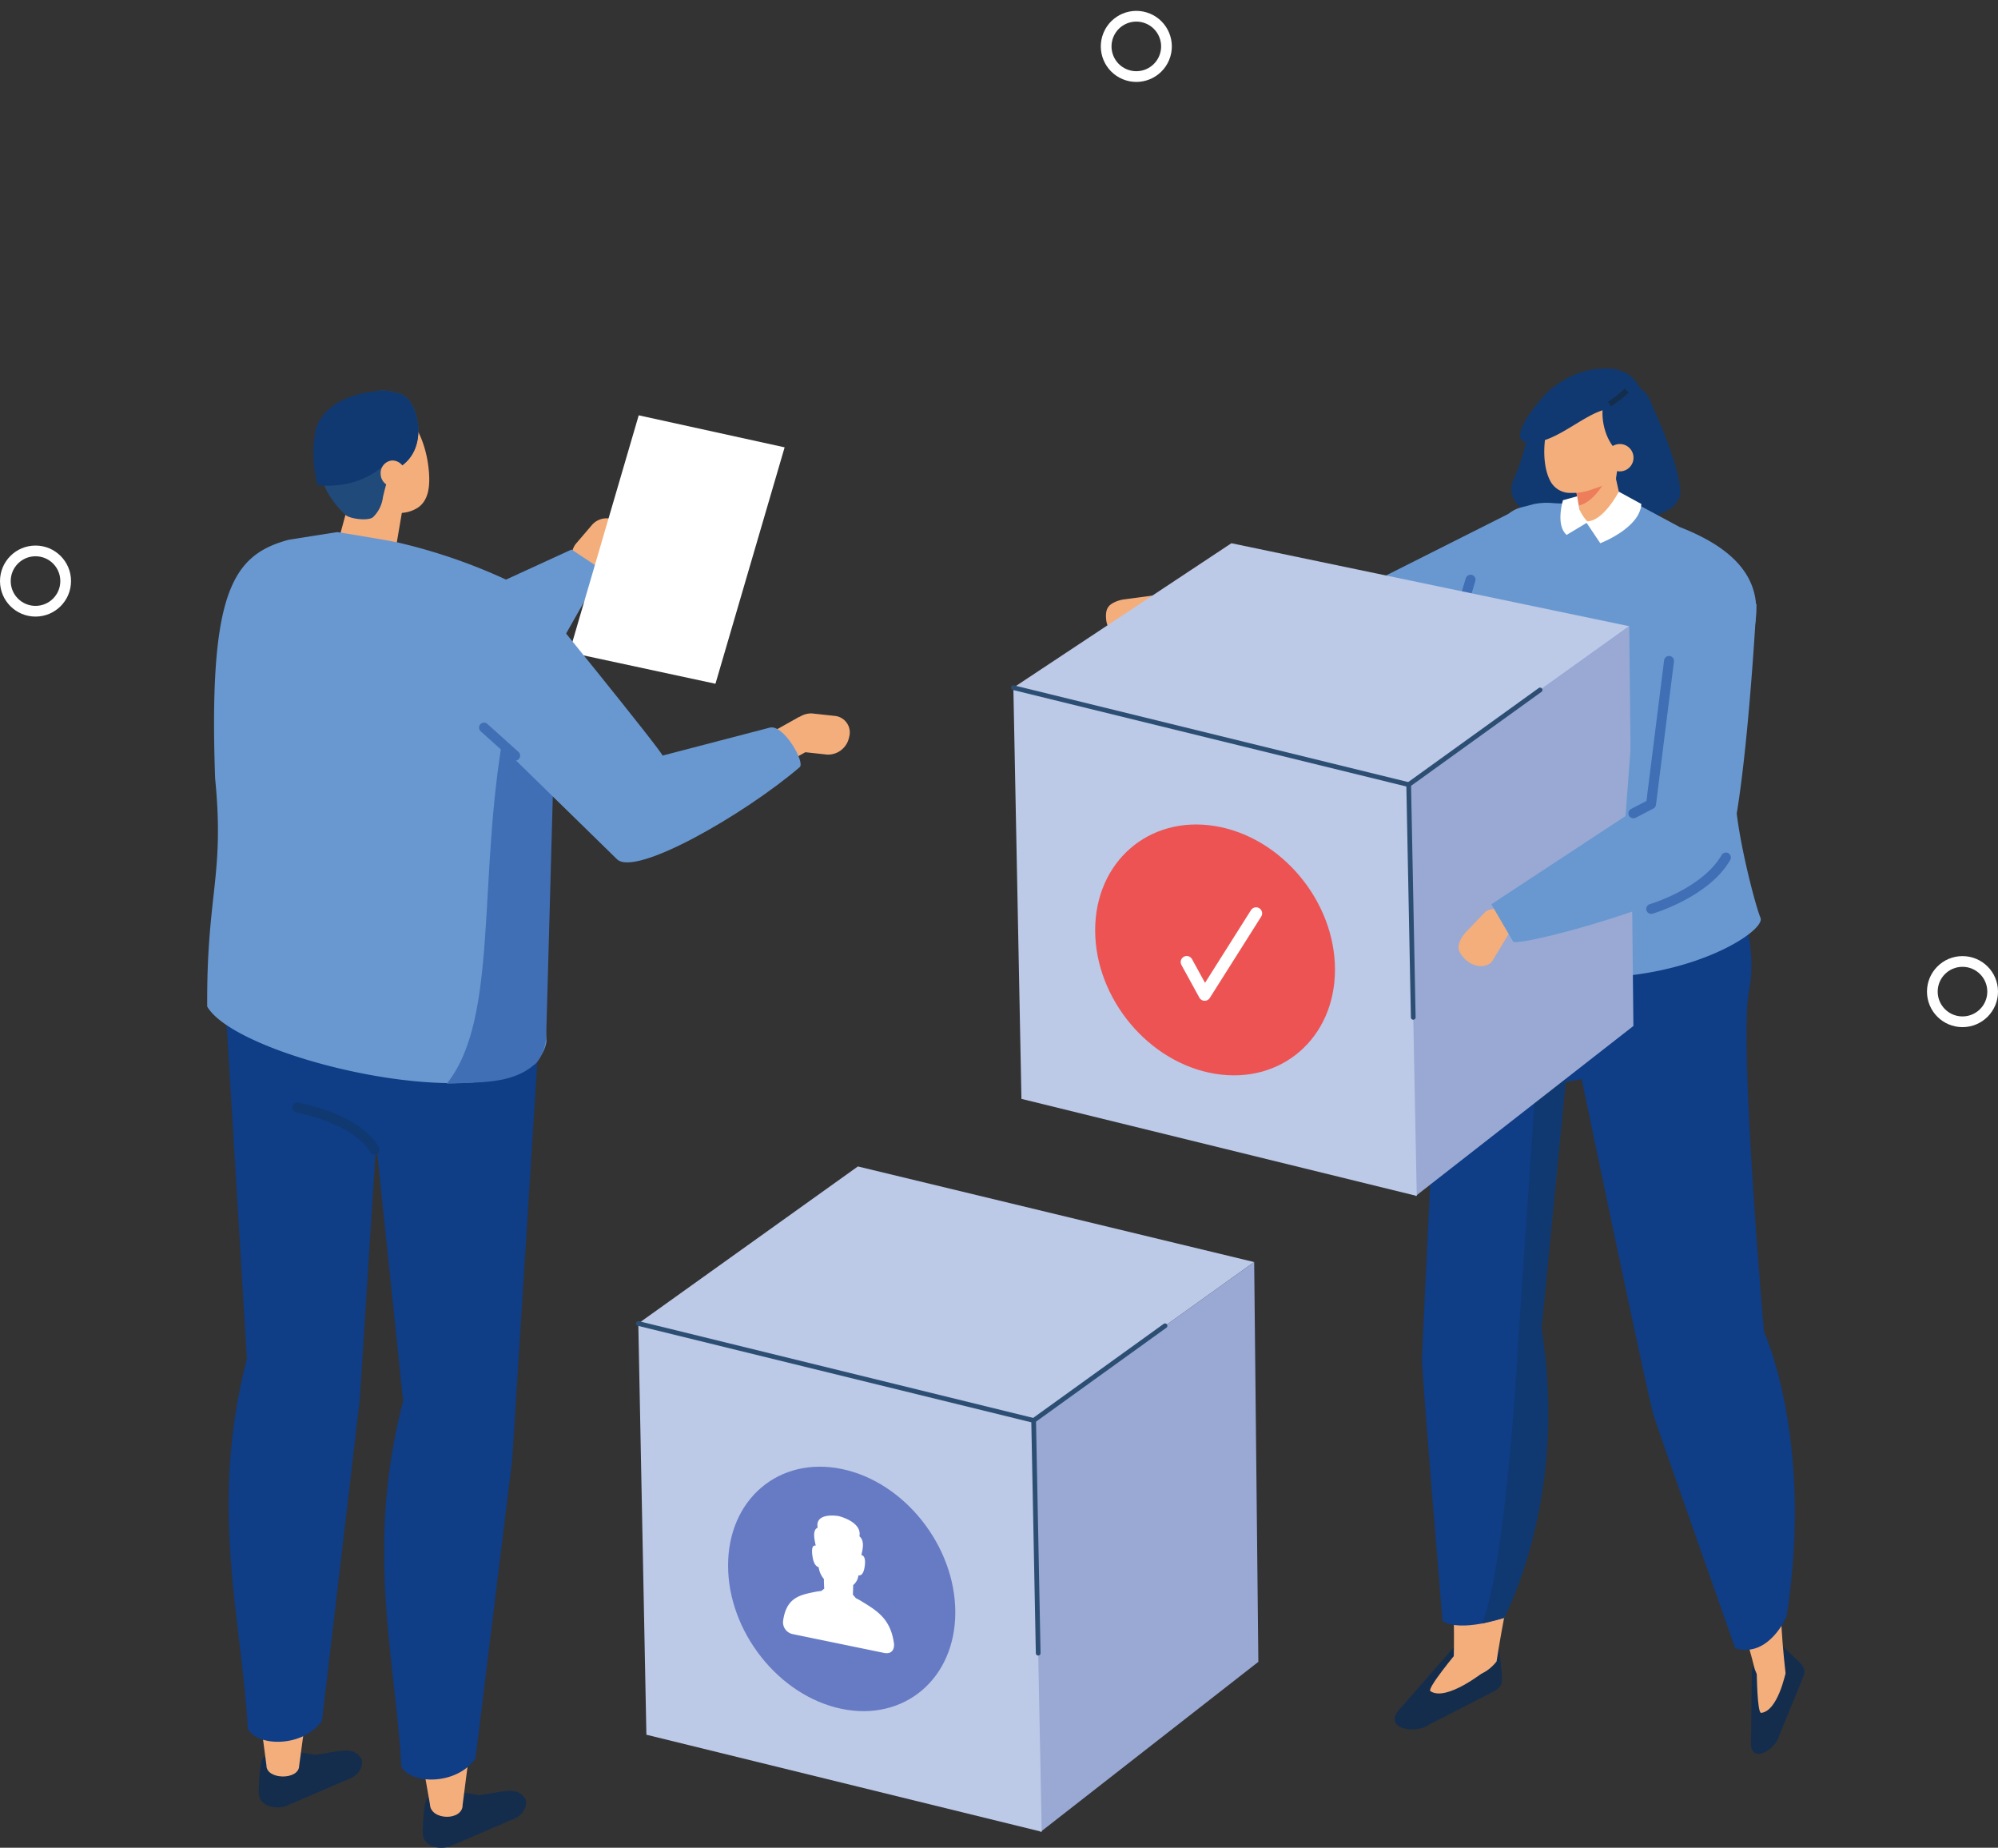 <svg xmlns="http://www.w3.org/2000/svg" width="363.673" height="336.274" viewBox="0 0 363.673 336.274">
  <rect x="0" y="0" width="363.673" height="336.274" fill="#333333" stroke="none"/>
  <g id="recommend" transform="translate(-48.918 -81.971)">
    <path id="パス_4111" data-name="パス 4111" d="M293.835,169.932,259.6,187.159,230.5,184.477l-1.142,7.8c.863,1.791,28.23,13.575,36.3,13.084a9.778,9.778,0,0,0,5.174-1.873c9.6-7.006,27.487-13.587,27.487-13.587Z" transform="translate(29.744 5.511)" fill="#6998d0"/>
    <line id="線_208" data-name="線 208" x1="1.525" y2="5.107" transform="translate(315.058 187.466)" fill="none" stroke="#406fb5" stroke-linecap="round" stroke-linejoin="round" stroke-width="1.81"/>
    <path id="パス_4113" data-name="パス 4113" d="M306.912,154.208s5.258,11.037,5.194,16.091c-.065,5.113-14.51,7.633-19.224-.759s4.344-19.468,4.821-19.508,9.209,4.176,9.209,4.176" transform="translate(42.637 1.383)" fill="#0f3970"/>
    <path id="パス_4114" data-name="パス 4114" d="M301.208,151.235s-12.633-7.232-15.419,9.9a38.7,38.7,0,0,1-2.347,7c-1.134,2.7.844,5.542,4.14,5.957,4.488.564,9.944.977,11.82-.276,5.285-3.529.548-12.619.548-12.619Z" transform="translate(40.894 1.32)" fill="#0f3970" fill-rule="evenodd"/>
    <path id="パス_4115" data-name="パス 4115" d="M142.754,180.117h0a3.507,3.507,0,0,0,4.92-.285l2.938-3.435a3.471,3.471,0,0,0-.5-4.881h0a3.508,3.508,0,0,0-4.92.285l-2.938,3.435a3.471,3.471,0,0,0,.5,4.881" transform="translate(11.519 5.659)" fill="#f4ae7c"/>
    <path id="パス_4116" data-name="パス 4116" d="M144.568,175.349l-18.248,8.372L140.656,195.8l9.5-16.761Z" transform="translate(8.377 6.635)" fill="#6998d0"/>
    <path id="パス_4117" data-name="パス 4117" d="M167.7,203.971l-26.593-5.717,12.623-43.136,26.56,5.827Z" transform="translate(11.445 2.439)" fill="#fff"/>
    <path id="パス_4119" data-name="パス 4119" d="M98.517,356.142l6,1.082c4.4-.641,6.6-1.477,8.025.151l.4.461c.53,1.133-.3,2.95-1.92,3.625L99.078,366.6c-2.335.6-4.786-.27-4.8-2.519,0,0,.012-6.283,1.078-6.533,2.139-.5,1.291-.926,3.159-1.4" transform="translate(1.733 44.126)" fill="#142d4d"/>
    <path id="パス_4120" data-name="パス 4120" d="M101.635,360.579c-.029,2.634-5.983,2.557-5.952-.077l-1.4-10.667,8.843-.257Z" transform="translate(1.733 42.765)" fill="#f4ae7c"/>
    <path id="パス_4121" data-name="パス 4121" d="M106.9,375.951c-3.364,4.9-11.708,4.817-13.506,1.5-1.043-19.578-7.18-40.423-.168-67.339L88.965,239.8l30.029-4.047-5.226,81.871Z" transform="translate(0.631 19.16)" fill="#0f3d86"/>
    <path id="パス_4122" data-name="パス 4122" d="M123.239,362.22l6,1.082c4.4-.641,6.6-1.477,8.025.151l.4.461c.53,1.133-.3,2.95-1.92,3.625L123.8,372.675c-2.335.6-4.786-.27-4.8-2.517,0,0,.012-6.284,1.078-6.534,2.139-.5,1.291-.926,3.159-1.4" transform="translate(6.86 45.387)" fill="#142d4d"/>
    <path id="パス_4123" data-name="パス 4123" d="M126.433,366.943c.089,3-5.863,2.925-5.954-.078l-2.271-12.947,10.024-.974Z" transform="translate(6.695 43.463)" fill="#f4ae7c"/>
    <path id="パス_4124" data-name="パス 4124" d="M130.709,382.893c-3.365,4.9-11.709,4.817-13.507,1.5-1.043-19.578-6.688-39.618.326-66.534L108.9,235.4l33.9,7.291-5.409,85.794Z" transform="translate(4.766 19.089)" fill="#0f3d86"/>
    <path id="パス_4125" data-name="パス 4125" d="M117.248,168.237c.985,5.321-1.588,8.349-5.747,6.765s-6.366-7.946-7.621-13.205c-.6-2.523-.105-7.649,4.054-6.063s8.328,7.183,9.314,12.5" transform="translate(3.68 2.505)" fill="#de5840"/>
    <path id="パス_4126" data-name="パス 4126" d="M122.645,165.85c.246,2.956-.168,5.253-1.915,6.521a6.077,6.077,0,0,1-5.827.512c-3.984-2.053-7.577-8.091-8.027-13.485a6.124,6.124,0,0,1,8.955-6.061c3.983,2.054,6.364,7.119,6.813,12.513" transform="translate(4.34 1.927)" fill="#f4ae7c"/>
    <path id="パス_4127" data-name="パス 4127" d="M110.179,181.155l-.5-.186c-1.689-.629-3.993-2.906-3.387-4.731l2.96-10.882c.6-1.824,4.353-1.934,6.042-1.306l.5.187c1.689.628,3.066,2.686,2.461,4.511l-1.772,10.4c-.6,1.824-4.615,2.638-6.3,2.009" transform="translate(4.204 4.22)" fill="#f4ae7c"/>
    <path id="パス_4128" data-name="パス 4128" d="M108.159,173.987c.814.775,4.221,1.18,5.063.435a6.105,6.105,0,0,0,1.8-3.68c.693-2.813.862-4.029,3.154-5.506,5.42-3.492,3.181-12.184.12-13.217-4.29-1.446-5.846-.2-9.657,1.66-3.838,1.876-9.553,11.663-.474,20.308" transform="translate(3.603 1.665)" fill="#1f4a7a"/>
    <path id="パス_4129" data-name="パス 4129" d="M111.3,166.26c.693-2.814,3.862.453,6.154-1.024,5.42-3.492,3.181-12.184.118-13.217-4.29-1.446-5.846-.2-9.657,1.66-3.837,1.876,3.064,13.879,3.384,12.581" transform="translate(4.32 1.665)" fill="#0f3970"/>
    <path id="パス_4130" data-name="パス 4130" d="M86.511,259.069c-.127-20.6,3.2-23.776,1.444-41.511-1.209-33.989,3.169-40.671,13.373-43.437l8.857-1.4c2.182.343,8.842,1.421,11.005,1.885a101.984,101.984,0,0,1,24.676,9.217c5.879,3.072,1.25,9.556,1.58,17.028,2.558,21.826.035,53.774.822,64.57-2.54,15.625-55.827,3.867-61.759-6.357" transform="translate(0.121 6.09)" fill="#6998d0"/>
    <path id="パス_4131" data-name="パス 4131" d="M142.424,197.686l-9.344,5.781c-4.929,27.063-.886,52.584-10.468,64.474,6.185-.3,11.882.053,15.92-3.459.227.021,2.074-1.92,2.2-5.273Z" transform="translate(7.608 11.267)" fill="#406fb5"/>
    <path id="パス_4132" data-name="パス 4132" d="M174.413,203.221h0a3.023,3.023,0,0,0,2.453,3.861l4.283.466a3.915,3.915,0,0,0,3.988-3.163h0a3.025,3.025,0,0,0-2.453-3.861l-4.284-.466a3.916,3.916,0,0,0-3.988,3.163" transform="translate(18.332 11.755)" fill="#f4ae7c"/>
    <path id="パス_4133" data-name="パス 4133" d="M114.129,267.121S112,262,100.1,259.446" transform="translate(2.94 24.074)" fill="none" stroke="#0f3970" stroke-linecap="round" stroke-linejoin="round" stroke-width="1.814"/>
    <rect id="長方形_1254" data-name="長方形 1254" width="9.099" height="6.162" transform="translate(186.469 216.867) rotate(-29.249)" fill="#f4ae7c"/>
    <path id="パス_4134" data-name="パス 4134" d="M128.952,207.348l23.5,22.974c3.261,3.371,23.224-8.132,33.285-16.733,1.027-.878-2.923-7.8-5.416-7.2l-19.562,5.1c0-.7-23.515-29.575-23.515-29.575s-12.489,13.265-8.291,25.427" transform="translate(8.744 7.997)" fill="#6998d0"/>
    <line id="線_209" data-name="線 209" x1="5.677" y1="5.105" transform="translate(137.015 214.388)" fill="none" stroke="#406fb5" stroke-linecap="round" stroke-linejoin="round" stroke-width="1.81"/>
    <path id="パス_4135" data-name="パス 4135" d="M115.022,151.428s-9.76.052-12.051,6.917a22.513,22.513,0,0,0,.308,10.234s12.6,2.019,16.621-11.139c1.548-5.071-4.878-6.012-4.878-6.012" transform="translate(3.445 1.674)" fill="#0f3970" fill-rule="evenodd"/>
    <path id="パス_4136" data-name="パス 4136" d="M117.085,164.13a2.292,2.292,0,0,1-2.01,2.55,2.316,2.316,0,0,1-2.405-2.2,2.291,2.291,0,0,1,2.01-2.549,2.315,2.315,0,0,1,2.405,2.2" transform="translate(5.545 3.85)" fill="#f4ae7c"/>
    <path id="パス_4138" data-name="パス 4138" d="M266.8,351.854l9.723-11.118a11.588,11.588,0,0,1,6.5-.619,1.825,1.825,0,0,1,1.586,1.869l.225,1.875c.281,3.144.657,4.182-1.308,5.192l-11.671,6c-2.405,1.832-9.129.84-5.055-3.195" transform="translate(37.245 40.763)" fill="#142d4d"/>
    <path id="パス_4139" data-name="パス 4139" d="M275.787,341.548s-5.556,6.626-4.856,7.107c2.909,1.993,9.986-3.722,9.986-3.722s-3.859-3.71-5.13-3.384" transform="translate(38.354 41.096)" fill="#f4ae7c"/>
    <path id="パス_4140" data-name="パス 4140" d="M282.8,363.428c-3.284,4.065-7.538,2.93-7.78-.927.461-21.567-3.759-40.332-3.34-60.493.471-22.638,2.137-23,2.909-57.7l20.982,3.736C291.22,272.931,289,304.42,289,304.42c5.123,24.295-1.6,29.348-6.2,59.008" transform="translate(38.516 20.935)" fill="#f4ae7c"/>
    <path id="パス_4141" data-name="パス 4141" d="M319.255,357.659l.156-12.814a10.053,10.053,0,0,1,3.941-4.07,1.585,1.585,0,0,1,2.1.339l1.2,1.112c1.956,1.917,2.789,2.391,2.061,4.164l-4.326,10.531c-.557,2.563-5.553,5.7-5.136.738" transform="translate(48.383 40.887)" fill="#142d4d"/>
    <path id="パス_4142" data-name="パス 4142" d="M320.116,344.62s.064,7.5.8,7.425c3.043-.322,4.439-7.274,4.439-7.274s-4.581-1.082-5.236-.151" transform="translate(48.566 41.659)" fill="#f4ae7c"/>
    <path id="パス_4143" data-name="パス 4143" d="M330.81,364.4c-.968,4.03-4.348,2.956-5.606-.7-5.282-20.915-13.944-36.189-18.894-55.737-5.558-21.95-4.046-22.737-12.516-56.4l21.22-1.969c2.415,25.144,8.633,56.094,8.633,56.094,11.39,22.062,3.723,28.891,7.163,58.709" transform="translate(43.108 22.031)" fill="#f4ae7c"/>
    <path id="パス_4144" data-name="パス 4144" d="M326.464,226.261s4.557,9.607,2.7,18.9,2.726,61.977,2.726,61.977,9.128,19.628,4.129,51.822c0,0-3.222,7.622-9.346,5.809,0,0-13.753-38.916-14.835-42.3s-13.125-61.286-13.125-61.286l-2.915.5L291.4,306.5s4.528,26.559-6.8,52.718c0,0-7.891,2.708-11.21.592,0,0-3.794-45.3-3.745-47.789s3.893-80.994,3.893-80.994Z" transform="translate(38.099 17.192)" fill="#0f3d86"/>
    <path id="パス_4145" data-name="パス 4145" d="M289.513,300.513l4.408-45.37-5.491,1.468L285.3,302.7s-2.027,39.8-6.571,51.549l3.98-1.018s11.868-21.847,6.8-52.716" transform="translate(39.984 23.182)" fill="#0f3970"/>
    <path id="パス_4146" data-name="パス 4146" d="M222.025,186.485h0c.168,2.211,1.748,3.861,3.512,3.668l6.427-2.358c1.766-.193,1.836-5.113-1.594-5.491l-4.979.663a5.983,5.983,0,0,0-1.881.554c-1.1.548-1.618,1.224-1.485,2.964" transform="translate(28.22 8.077)" fill="#f4ae7c"/>
    <path id="パス_4147" data-name="パス 4147" d="M289.482,168.707a11.806,11.806,0,0,1,3.448-.2c5.329.477,12.81-1.293,13.348-.9l9.814,5.275c18.911,7.329,14.835,18.825,9.286,28.826,0,0,1.6,9.945.829,17.421-.668,6.464,3.618,22.688,4.57,24.843,1.233,2.8-17.706,14.5-42.47,9.8-19.5-3.7-16.674-11.64-15.471-22.327.756-6.724,2.482-28.239,2.776-33.589s.208-5.828,3.69-14.2a108.738,108.738,0,0,0,3.745-10.347,5.876,5.876,0,0,1,4.143-4Z" transform="translate(38.58 5.016)" fill="#6998d0"/>
    <path id="パス_4148" data-name="パス 4148" d="M297.644,174.324l-.6-.627c-1.573.373-2.959.142-3.239-1.411l-.167-.926-1.413-7.841a3.114,3.114,0,0,1,2.351-3.5l.466-.111c1.573-.372,4.018.039,4.3,1.592l2.066,9.256c.28,1.555-2.194,3.2-3.767,3.571" transform="translate(42.774 3.404)" fill="#f4ae7c"/>
    <path id="パス_4149" data-name="パス 4149" d="M292.958,167.456a8.524,8.524,0,0,0,6.231-4.06s-2.393,5.683-5.863,6.433Z" transform="translate(42.934 4.155)" fill="#ed7d5b"/>
    <path id="パス_4150" data-name="パス 4150" d="M301.779,152.127c-1.4-2.375-3.538-2.829-5.51-1.518-1.94-.862-4.278.3-5.993,3.34-2.389,4.229-3.005,10.992-.957,14.456a4.064,4.064,0,0,0,3.658,1.916,9.863,9.863,0,0,0,3.732-.61c4.326-1.554,4.4-.914,5.995-3.731,2.389-4.229,1.125-10.389-.924-13.853" transform="translate(41.923 1.354)" fill="#f4ae7c"/>
    <path id="パス_4151" data-name="パス 4151" d="M297.2,153.452c-.657,1.509-.522,5.571,1.643,8.343,1.212,1.551.7,4.251.489,5.647-.139.907,1.13.9,2.007.633,2.476-.75,6.458-3.028,5.5-9.9-1.7-12.223-8.539-5.884-8.539-5.884Z" transform="translate(43.742 1.511)" fill="#0f3970"/>
    <path id="パス_4152" data-name="パス 4152" d="M302.782,155.608c-4.793-1.863-11.4,6.759-17.267,5.874-3.3-.782,1.881-6.942,3.2-8.326a15.877,15.877,0,0,1,8.623-4.86l.844-.111c5.1-.668,7.847,1.239,9.04,6.133.1.431,1.018,2.387,1.054,2.75l-1.647-.516c.291,2.9-.924-1.409-3.848-.945" transform="translate(41.166 0.975)" fill="#0f3970"/>
    <path id="パス_4153" data-name="パス 4153" d="M302.381,161.732a2.489,2.489,0,1,1-2.684-2.278,2.489,2.489,0,0,1,2.684,2.278" transform="translate(43.858 3.336)" fill="#f4ae7c"/>
    <path id="パス_4154" data-name="パス 4154" d="M293.569,167.319l-2.587.716s-1.4,4.5.664,6.315l3.876-2.324a8.518,8.518,0,0,1-1.566-2.337Z" transform="translate(42.428 4.969)" fill="#fff"/>
    <path id="パス_4155" data-name="パス 4155" d="M294.289,171.993l2.7,4.015s7.247-2.759,7.471-7.142l-4.093-2.237s-3.026,5.8-6.083,5.364" transform="translate(43.211 4.826)" fill="#fff"/>
    <path id="パス_4156" data-name="パス 4156" d="M297.909,153.863a22.457,22.457,0,0,0,3.144-2.476" transform="translate(43.961 1.665)" fill="none" stroke="#142d4d" stroke-width="1"/>
    <circle id="楕円形_23" data-name="楕円形 23" cx="5.489" cy="5.489" r="5.489" transform="translate(49.893 182.234)" fill="none" stroke="#fff" stroke-linecap="round" stroke-width="1.95"/>
    <circle id="楕円形_24" data-name="楕円形 24" cx="5.489" cy="5.489" r="5.489" transform="translate(248.578 93.387) rotate(-67.5)" fill="none" stroke="#fff" stroke-linecap="round" stroke-width="1.95"/>
    <circle id="楕円形_25" data-name="楕円形 25" cx="5.489" cy="5.489" r="5.489" transform="translate(400.639 256.951)" fill="none" stroke="#fff" stroke-linecap="round" stroke-width="1.95"/>
    <path id="パス_4157" data-name="パス 4157" d="M223.258,314.613,263.6,285.738l-72.132-17.4L151.5,296.919Z" transform="translate(13.6 25.919)" fill="#bcc9e7"/>
    <path id="パス_4158" data-name="パス 4158" d="M212.352,386.5l39.695-30.991-.759-72.757-40.4,28.89Z" transform="translate(25.914 28.906)" fill="#99a9d4"/>
    <path id="パス_4159" data-name="パス 4159" d="M224.931,384.516l-71.958-17.663L151.5,292.01l71.96,17.648Z" transform="translate(13.6 30.827)" fill="#bcc9e7"/>
    <path id="パス_4160" data-name="パス 4160" d="M279.8,218.377,320.143,189.5l-72.414-15.1-39.684,26.286Z" transform="translate(25.325 6.436)" fill="#bcc9e7"/>
    <path id="パス_4161" data-name="パス 4161" d="M268.893,290.654l39.695-30.991-.759-72.757-40.4,28.89Z" transform="translate(37.639 9.031)" fill="#99a9d4"/>
    <path id="パス_4162" data-name="パス 4162" d="M281.472,288.673l-71.959-17.663-1.469-74.843L280,213.816Z" transform="translate(25.325 10.951)" fill="#bcc9e7"/>
    <path id="パス_4163" data-name="パス 4163" d="M276.165,238.485h0c1.51,1.623,3.775,1.927,5.034.676l3.552-5.852c1.259-1.252-1.754-5.141-4.671-3.3l-3.477,3.625a5.951,5.951,0,0,0-1.125,1.6c-.519,1.117-.5,1.967.688,3.244" transform="translate(39.242 17.868)" fill="#f4ae7c"/>
    <path id="パス_4164" data-name="パス 4164" d="M307.188,186.386l-2.663,35.759L280.1,238.205l3.975,6.811c1.791.861,30.531-7,36.534-12.418a9.767,9.767,0,0,0,2.877-4.691c3.13-11.463,4.879-44.337,4.879-44.337Z" transform="translate(40.268 8.339)" fill="#6998d0"/>
    <path id="パス_4165" data-name="パス 4165" d="M206.393,340.1c0,12.056-9.258,19.923-20.679,17.57s-20.679-14.032-20.679-26.088,9.258-19.922,20.679-17.57,20.679,14.032,20.679,26.088" transform="translate(16.406 35.304)" fill="#667bc4"/>
    <path id="パス_4166" data-name="パス 4166" d="M193.5,344.172c-.612-4.368-3-5.838-5.786-7.545h0l-.028-.016c-.263-.167-.516-.315-.771-.444l0,.006-.343-.194,0,0c-.179-.179-.389-.479-.541-.6.024-.589.054-1.178.058-1.77a2.632,2.632,0,0,0,.951-1.763c.792.112,1.027-.885,1.136-1.58.088-.559.238-1.968-.6-2.118.221-.976.657-2.562-.353-3.417.43-2.133-2.3-3.29-3.8-3.68-1.5-.229-4.234-.2-3.8,2.113-1.011.441-.574,2.2-.353,3.273-.837-.2-.687,1.276-.6,1.87.11.741.345,1.835,1.137,2.05a4.2,4.2,0,0,0,.951,2.154c0,.593.034,1.194.057,1.793-.152.06-.361.274-.54.379l0,0-.343.053,0-.008a6.09,6.09,0,0,0-.772.128l-.028,0h0c-2.779.56-5.175,1.047-5.785,5.162a2.2,2.2,0,0,0,1.733,2.519l16.7,3.439c1.2.207,1.864-.494,1.733-1.8" transform="translate(18.125 36.831)" fill="#fff"/>
    <path id="パス_4167" data-name="パス 4167" d="M264.025,243.2c0,12.45-9.771,20.941-21.825,18.964s-21.825-13.671-21.825-26.12S230.147,215.1,242.2,217.08s21.825,13.67,21.825,26.12" transform="translate(27.883 15.229)" fill="#ed5353"/>
    <path id="パス_4168" data-name="パス 4168" d="M234.178,239.052l3.265,5.95,9.364-14.813" transform="translate(30.745 18.006)" fill="none" stroke="#fff" stroke-linecap="round" stroke-linejoin="round" stroke-width="2.199"/>
    <path id="パス_4169" data-name="パス 4169" d="M308,192.138l-3.27,26.068-3.215,1.677" transform="translate(44.71 10.116)" fill="none" stroke="#406fb5" stroke-linecap="round" stroke-linejoin="round" stroke-width="1.81"/>
    <path id="パス_4170" data-name="パス 4170" d="M304.2,231.132s9.927-2.924,13.6-9.36" transform="translate(45.266 16.261)" fill="none" stroke="#406fb5" stroke-linecap="round" stroke-linejoin="round" stroke-width="1.81"/>
    <path id="パス_4171" data-name="パス 4171" d="M151.5,292.01l71.958,17.648.832,42.357" transform="translate(13.6 30.827)" fill="none" stroke="#2d4e73" stroke-linecap="round" stroke-linejoin="round" stroke-width="0.858"/>
    <line id="線_210" data-name="線 210" x1="23.916" y2="17.229" transform="translate(237.061 323.257)" fill="none" stroke="#2d4e73" stroke-linecap="round" stroke-linejoin="round" stroke-width="0.858"/>
    <path id="パス_4172" data-name="パス 4172" d="M208.045,196.168,280,213.817l.832,42.357" transform="translate(25.325 10.951)" fill="none" stroke="#2d4e73" stroke-linecap="round" stroke-linejoin="round" stroke-width="0.858"/>
    <line id="線_211" data-name="線 211" x1="23.916" y2="17.229" transform="translate(305.328 207.539)" fill="none" stroke="#2d4e73" stroke-linecap="round" stroke-linejoin="round" stroke-width="0.858"/>
  </g>
</svg>
